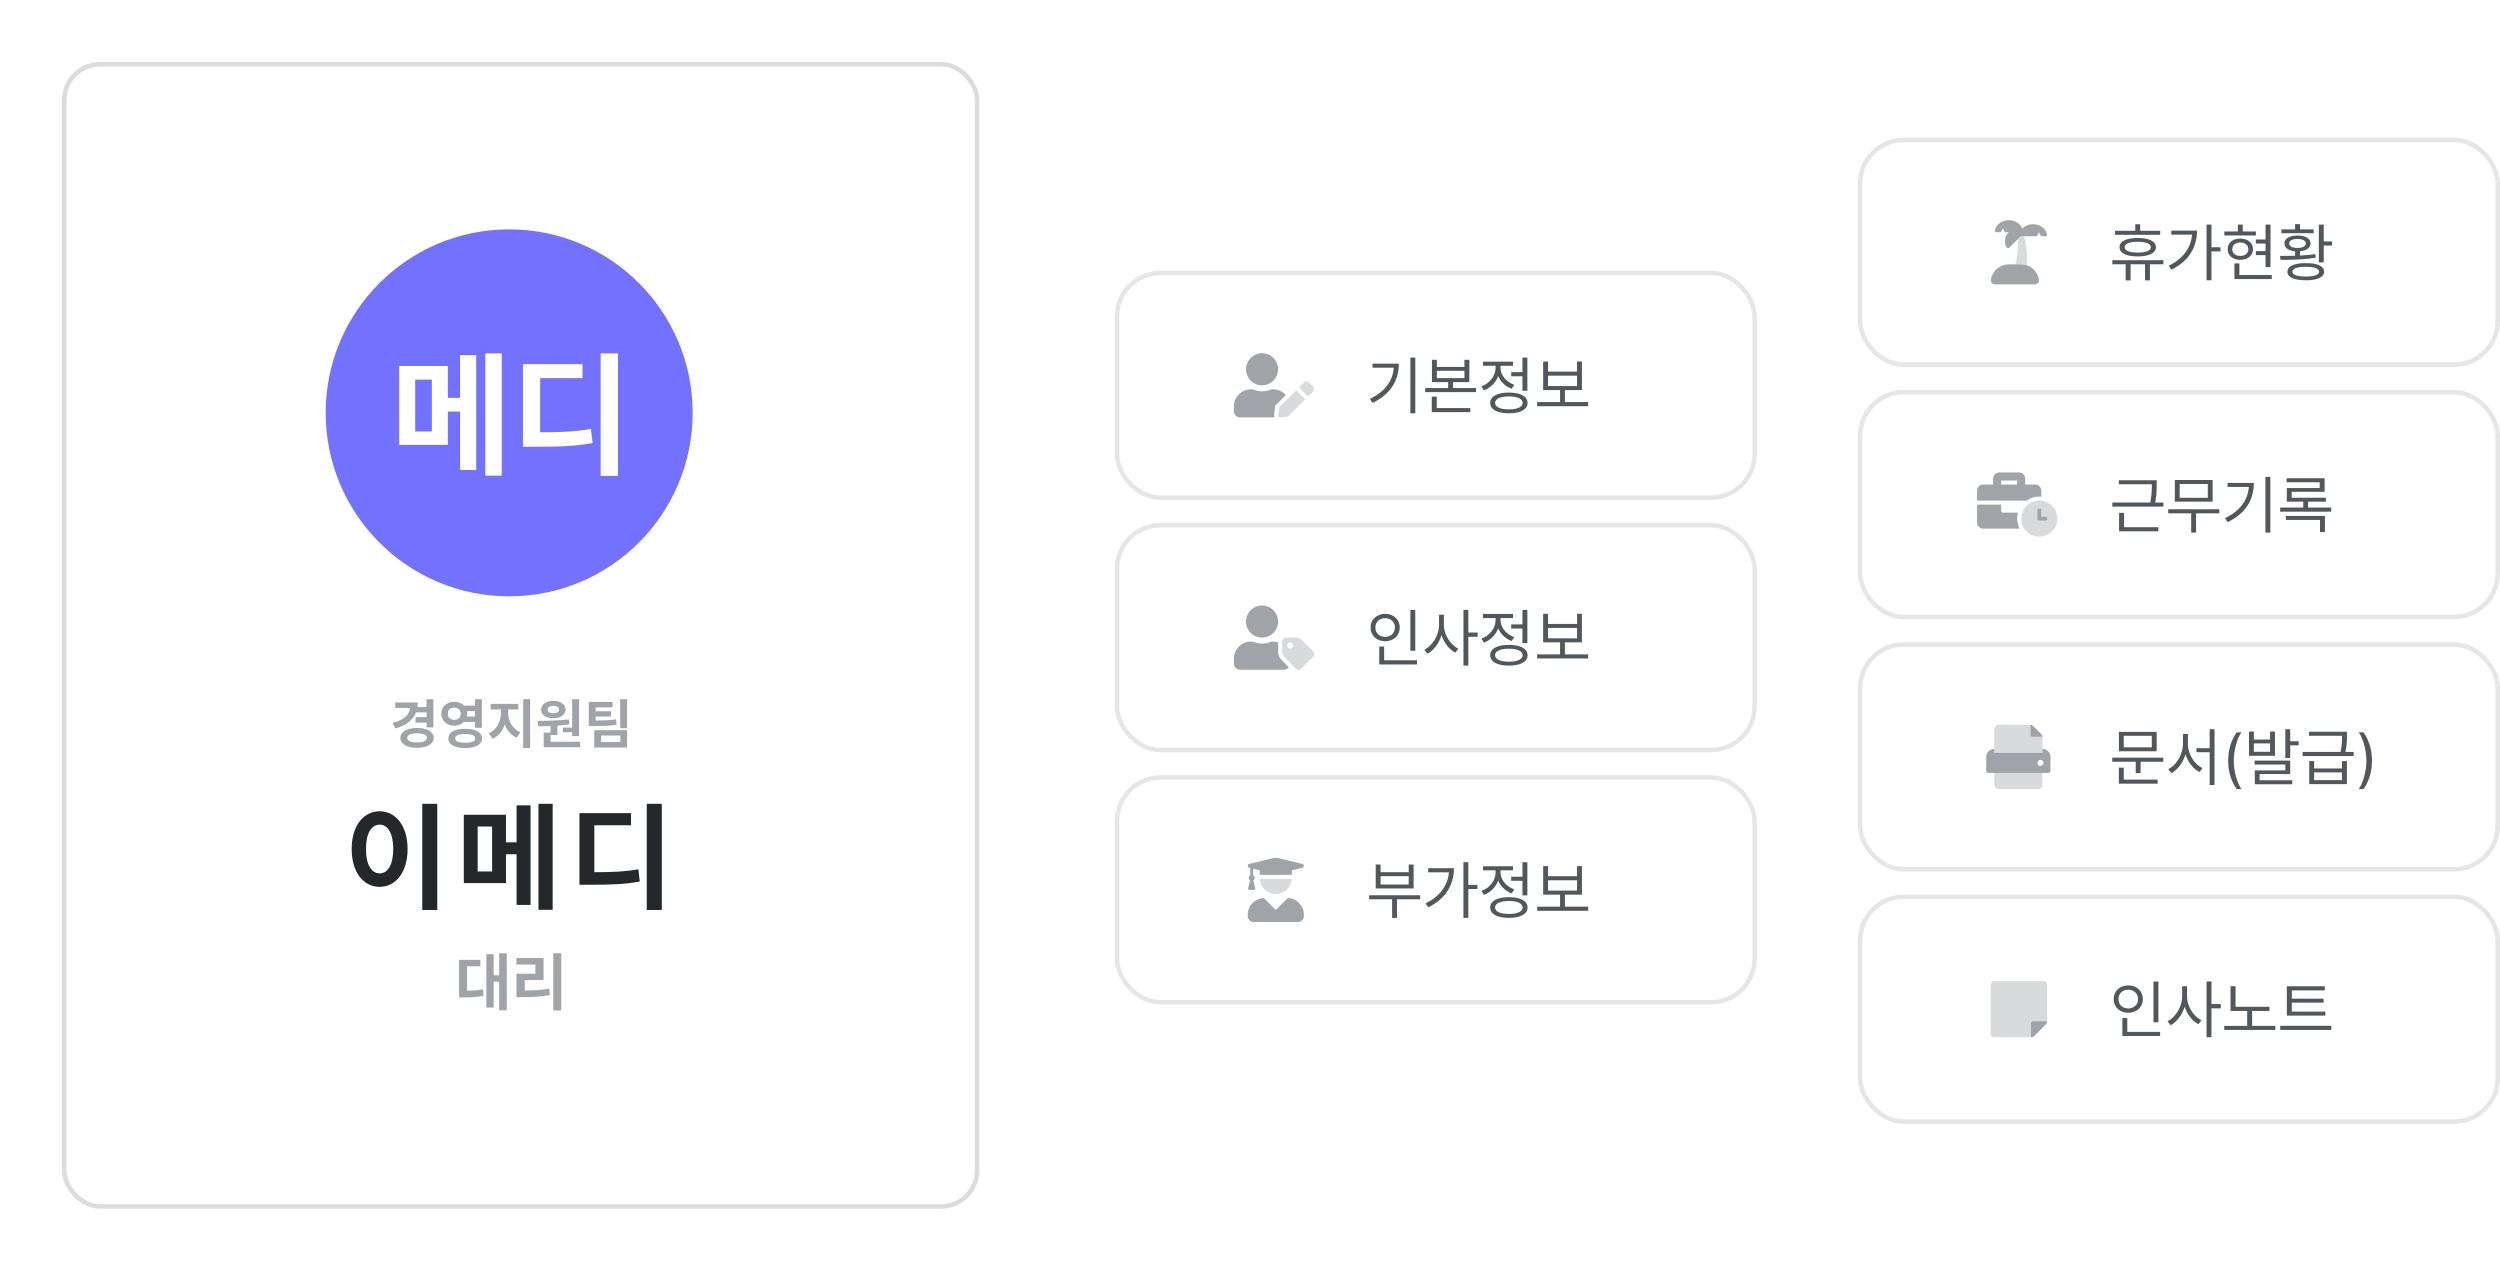 <svg width="545" height="277" viewBox="0 0 545 277" fill="none" xmlns="http://www.w3.org/2000/svg">
<g filter="url(#filter0_d_1173_1237)">
<rect x="11" y="11" width="200" height="250" rx="8.342" fill="white"/>
<rect x="11.5" y="11.5" width="199" height="249" rx="7.842" stroke="#DCDCDC"/>
</g>
<circle cx="111" cy="90" r="40" fill="#7272FF"/>
<path d="M97.63 79.789H87.025V96.986H97.63V89.721H100.296V102.465H103.812V77.416H100.296V86.732H97.63V79.789ZM90.511 94.057V82.748H94.144V94.057H90.511ZM105.804 103.695H109.379V77.035H105.804V103.695ZM134.715 77.035H130.936V103.754H134.715V77.035ZM114.002 97.397H116.317C122.088 97.397 125.487 97.279 129.178 96.576L128.827 93.5C125.472 94.101 122.528 94.232 117.752 94.232V82.426H126.981V79.379H114.002V97.397Z" fill="white"/>
<path d="M94.477 152.426H92.989V154.137H91.002C91.055 153.82 91.079 153.486 91.079 153.141H86.157V154.336H89.45C89.239 155.801 88.032 156.979 85.582 157.617L86.168 158.801C88.512 158.162 90.03 156.996 90.698 155.309H92.989V156.328H90.586V157.523H92.989V158.566H94.477V152.426ZM87.282 160.852C87.276 162.188 88.735 163.031 90.926 163.031C93.088 163.031 94.553 162.188 94.559 160.852C94.553 159.533 93.088 158.701 90.926 158.695C88.735 158.701 87.276 159.533 87.282 160.852ZM88.77 160.852C88.77 160.195 89.573 159.855 90.926 159.867C92.25 159.855 93.053 160.195 93.059 160.852C93.053 161.514 92.25 161.848 90.926 161.848C89.573 161.848 88.77 161.514 88.77 160.852ZM99.036 152.988C97.419 152.982 96.189 154.078 96.2 155.602C96.189 157.107 97.419 158.209 99.036 158.203C99.88 158.209 100.618 157.898 101.128 157.383H103.56V158.66H105.048V152.414H103.56V153.82H101.14C100.63 153.299 99.886 152.982 99.036 152.988ZM97.618 155.602C97.612 154.752 98.204 154.26 99.036 154.266C99.839 154.26 100.425 154.752 100.431 155.602C100.425 156.422 99.839 156.943 99.036 156.938C98.204 156.943 97.612 156.422 97.618 155.602ZM97.736 160.98C97.736 162.305 99.148 163.084 101.404 163.078C103.659 163.084 105.077 162.305 105.083 160.98C105.077 159.656 103.659 158.877 101.404 158.883C99.148 158.877 97.736 159.656 97.736 160.98ZM99.2 160.98C99.2 160.342 99.991 160.025 101.404 160.02C102.845 160.025 103.613 160.342 103.618 160.98C103.613 161.602 102.845 161.918 101.404 161.918C99.991 161.918 99.2 161.602 99.2 160.98ZM101.779 155.004H103.56V156.188H101.784C101.825 156 101.849 155.807 101.849 155.602C101.849 155.396 101.825 155.191 101.779 155.004ZM110.768 155.32V154.664H112.994V153.445H106.971V154.664H109.232V155.32C109.232 157.125 108.318 159.1 106.549 159.891L107.404 161.074C108.664 160.494 109.549 159.322 110.029 157.922C110.51 159.211 111.377 160.271 112.631 160.805L113.439 159.633C111.652 158.889 110.762 157.043 110.768 155.32ZM114.049 163.078H115.561V152.414H114.049V163.078ZM126.237 152.426H124.737V158.613H122.698V159.633H124.737V160.477H126.237V152.426ZM117.167 157.148L117.343 158.332C118.151 158.332 119.059 158.326 120.014 158.291V159.703H118.526V162.891H126.471V161.695H120.014V160.23H121.514V158.203C122.376 158.139 123.249 158.039 124.093 157.898L124.011 156.832C121.755 157.107 119.118 157.137 117.167 157.148ZM117.952 154.699C117.952 155.842 119.048 156.58 120.636 156.574C122.182 156.58 123.29 155.842 123.296 154.699C123.29 153.562 122.182 152.783 120.636 152.789C119.048 152.783 117.952 153.562 117.952 154.699ZM119.37 154.699C119.364 154.172 119.874 153.879 120.636 153.879C121.35 153.879 121.866 154.172 121.878 154.699C121.866 155.215 121.35 155.502 120.636 155.496C119.874 155.502 119.364 155.215 119.37 154.699ZM133.527 153.023H128.359V158.262H129.273C131.552 158.268 132.912 158.244 134.429 157.98L134.277 156.82C132.929 157.043 131.74 157.072 129.859 157.078V156.199H133.211V155.051H129.859V154.219H133.527V153.023ZM129.554 162.961H136.703V159.188H129.554V162.961ZM131.031 161.766V160.348H135.238V161.766H131.031ZM135.203 158.754H136.703V152.426H135.203V158.754Z" fill="#A0A4A8"/>
<path d="M95.327 175.23H92.052V198.387H95.327V175.23ZM76.665 185.082C76.652 190.16 79.23 193.334 82.784 193.334C86.263 193.334 88.853 190.16 88.853 185.082C88.853 180.042 86.263 176.855 82.784 176.855C79.23 176.855 76.652 180.042 76.665 185.082ZM79.788 185.082C79.775 181.654 80.981 179.775 82.784 179.775C84.536 179.775 85.717 181.654 85.73 185.082C85.717 188.522 84.536 190.401 82.784 190.389C80.981 190.401 79.775 188.522 79.788 185.082ZM110.302 177.617H101.11V192.521H110.302V186.225H112.612V197.27H115.659V175.561H112.612V183.635H110.302V177.617ZM104.132 189.982V180.182H107.28V189.982H104.132ZM117.386 198.336H120.483V175.23H117.386V198.336ZM144.269 175.23H140.993V198.387H144.269V175.23ZM126.317 192.877H128.323C133.325 192.877 136.271 192.775 139.47 192.166L139.165 189.5C136.258 190.021 133.706 190.135 129.567 190.135V179.902H137.565V177.262H126.317V192.877Z" fill="#25282B"/>
<path d="M110.479 207.816H108.825V212.615H107.622V208.021H106.022V219.656H107.622V214.01H108.825V220.258H110.479V207.816ZM100.075 217.441H100.936C102.577 217.435 103.903 217.387 105.421 217.1L105.298 215.678C104.095 215.89 103.028 215.958 101.825 215.979V210.66H104.71V209.252H100.075V217.441ZM122.351 207.816H120.614V220.285H122.351V207.816ZM112.575 210.264H116.718V212.273H112.589V217.373H113.71C115.98 217.373 117.832 217.298 119.876 216.936L119.726 215.527C117.901 215.828 116.294 215.924 114.394 215.938V213.654H118.495V208.855H112.575V210.264Z" fill="#A0A4A8"/>
<rect x="243.5" y="59.5" width="139" height="49" rx="9.5" fill="white"/>
<g clip-path="url(#clip0_1173_1237)">
<path opacity="0.4" d="M278.814 88.848L278.628 90.516C278.62 90.581 278.628 90.647 278.649 90.709C278.671 90.77 278.706 90.826 278.752 90.873C278.799 90.919 278.855 90.954 278.917 90.975C278.978 90.997 279.044 91.005 279.109 90.997L280.774 90.811L284.545 87.041L282.584 85.08L278.814 88.848ZM286.309 84.353L285.272 83.316C285.149 83.195 284.983 83.126 284.81 83.126C284.637 83.126 284.471 83.195 284.348 83.316L283.314 84.35L283.202 84.462L285.166 86.423L286.309 85.28C286.431 85.156 286.499 84.99 286.499 84.816C286.499 84.643 286.431 84.476 286.309 84.353Z" fill="#A0A4A8"/>
<path d="M277.575 84.875H277.118C276.493 85.163 275.813 85.312 275.125 85.312C274.437 85.312 273.757 85.163 273.132 84.875H272.675C271.7 84.875 270.766 85.262 270.077 85.952C269.387 86.641 269 87.575 269 88.55V89.687C269 90.035 269.138 90.369 269.384 90.615C269.631 90.862 269.964 91 270.312 91H277.829C277.762 90.814 277.738 90.615 277.758 90.418L277.944 88.752L277.977 88.449L280.307 86.119C279.637 85.362 278.666 84.875 277.575 84.875ZM275.125 84C275.817 84 276.494 83.795 277.069 83.41C277.645 83.025 278.094 82.479 278.359 81.839C278.623 81.2 278.693 80.496 278.558 79.817C278.423 79.138 278.089 78.515 277.6 78.025C277.11 77.536 276.487 77.202 275.808 77.067C275.129 76.932 274.425 77.001 273.786 77.266C273.146 77.531 272.599 77.98 272.215 78.555C271.83 79.131 271.625 79.808 271.625 80.5C271.625 81.428 271.994 82.318 272.65 82.975C273.307 83.631 274.197 84 275.125 84Z" fill="#A0A4A8"/>
</g>
<path d="M307.465 90.112H308.539V77.959H307.465V90.112ZM299.209 79.283V80.153H303.849C303.613 83.054 301.935 85.394 298.648 86.95L299.228 87.83C303.308 85.867 304.932 82.773 304.942 79.283H299.209ZM316.765 83.305H320.323V78.442H319.249V79.989H313.236V78.442H312.162V83.305H315.701V84.601H310.693V85.49H321.773V84.601H316.765V83.305ZM319.249 80.84V82.435H313.236V80.84H319.249ZM312.124 86.457V89.841H320.535V88.952H313.207V86.457H312.124ZM329.438 82.019H331.894V85.2H332.967V77.959H331.894V81.13H329.438V82.019ZM326.6 81.981C327.127 83.233 328.186 84.253 329.554 84.746L330.115 83.885C328.336 83.276 327.117 81.768 327.117 80.182V79.738H329.834V78.848H323.289V79.738H326.035V80.192C326.035 81.932 324.749 83.576 322.941 84.233L323.501 85.084C324.952 84.538 326.078 83.402 326.6 81.981ZM328.935 85.577C326.402 85.577 324.855 86.409 324.865 87.84C324.855 89.271 326.402 90.093 328.935 90.102C331.459 90.093 333.006 89.271 333.006 87.84C333.006 86.409 331.459 85.577 328.935 85.577ZM328.935 89.242C327.069 89.251 325.919 88.72 325.928 87.84C325.919 86.95 327.069 86.418 328.935 86.418C330.791 86.418 331.942 86.95 331.942 87.84C331.942 88.72 330.791 89.251 328.935 89.242ZM341.154 85.036H344.857V78.819H343.794V81.014H337.48V78.819H336.407V85.036H340.091V87.656H335.092V88.555H346.22V87.656H341.154V85.036ZM343.794 81.894V84.156H337.48V81.894H343.794Z" fill="#52575C"/>
<rect x="243.5" y="59.5" width="139" height="49" rx="9.5" stroke="#E6E6E6"/>
<rect x="243.5" y="114.5" width="139" height="49" rx="9.5" fill="white"/>
<g clip-path="url(#clip1_1173_1237)">
<path opacity="0.4" d="M286.243 141.978L283.774 139.511C283.611 139.349 283.418 139.22 283.206 139.132C282.993 139.045 282.765 139 282.536 139H280.367C280.135 139 279.913 139.092 279.748 139.256C279.584 139.42 279.492 139.643 279.492 139.875V142.041C279.492 142.27 279.537 142.497 279.625 142.71C279.712 142.922 279.841 143.114 280.004 143.277L282.473 145.743C282.554 145.824 282.65 145.889 282.757 145.933C282.863 145.977 282.977 146 283.092 146C283.207 146 283.321 145.977 283.427 145.933C283.534 145.889 283.63 145.824 283.711 145.743L286.241 143.214C286.322 143.133 286.387 143.037 286.432 142.931C286.476 142.825 286.499 142.711 286.499 142.596C286.5 142.481 286.477 142.368 286.433 142.261C286.389 142.155 286.325 142.059 286.243 141.978ZM281.245 141.404C281.115 141.404 280.988 141.365 280.88 141.293C280.772 141.221 280.688 141.118 280.639 140.998C280.589 140.878 280.576 140.747 280.601 140.619C280.627 140.492 280.689 140.375 280.781 140.283C280.873 140.191 280.99 140.129 281.117 140.104C281.244 140.078 281.376 140.091 281.496 140.141C281.616 140.191 281.718 140.275 281.791 140.383C281.863 140.491 281.901 140.617 281.901 140.747C281.901 140.834 281.885 140.919 281.852 140.999C281.819 141.078 281.77 141.151 281.709 141.212C281.648 141.273 281.576 141.321 281.496 141.354C281.417 141.387 281.331 141.404 281.245 141.404Z" fill="#A0A4A8"/>
<path d="M279.388 143.895C279.143 143.651 278.95 143.362 278.818 143.043C278.686 142.724 278.618 142.383 278.62 142.038V140.039C278.286 139.941 277.939 139.87 277.575 139.87H277.118C276.493 140.158 275.813 140.307 275.125 140.307C274.437 140.307 273.757 140.158 273.132 139.87H272.675C271.7 139.871 270.766 140.259 270.077 140.948C269.388 141.638 269.001 142.572 269 143.547V144.685C269 145.033 269.138 145.367 269.384 145.613C269.631 145.859 269.964 145.997 270.312 145.997H279.937C280.138 145.997 280.336 145.95 280.516 145.86C280.696 145.77 280.852 145.64 280.974 145.48L279.388 143.895ZM275.125 138.997C275.817 138.997 276.494 138.792 277.07 138.407C277.645 138.022 278.094 137.476 278.359 136.836C278.624 136.196 278.693 135.492 278.558 134.813C278.422 134.134 278.089 133.511 277.599 133.021C277.109 132.532 276.485 132.199 275.806 132.064C275.127 131.929 274.423 131.999 273.784 132.264C273.144 132.53 272.598 132.979 272.214 133.555C271.829 134.131 271.624 134.808 271.625 135.5C271.626 136.428 271.995 137.317 272.651 137.973C273.307 138.629 274.197 138.997 275.125 138.997Z" fill="#A0A4A8"/>
</g>
<path d="M308.527 132.967H307.461V141.854H308.527V132.967ZM298.779 136.795C298.772 138.565 300.146 139.796 301.965 139.789C303.783 139.796 305.144 138.565 305.15 136.795C305.144 135.045 303.783 133.821 301.965 133.814C300.146 133.821 298.772 135.045 298.779 136.795ZM299.832 136.795C299.818 135.605 300.734 134.758 301.965 134.758C303.175 134.758 304.098 135.605 304.098 136.795C304.098 138.005 303.175 138.846 301.965 138.846C300.734 138.846 299.818 138.005 299.832 136.795ZM300.68 144.848H308.91V143.945H301.746V140.951H300.68V144.848ZM314.766 136.221V134.006H313.713V136.221C313.7 138.442 312.291 140.773 310.514 141.648L311.198 142.51C312.565 141.778 313.713 140.24 314.253 138.449C314.793 140.138 315.914 141.58 317.254 142.277L317.911 141.416C316.181 140.568 314.766 138.36 314.766 136.221ZM319.032 145.107H320.098V138.818H322.135V137.889H320.098V132.953H319.032V145.107ZM332.968 132.953H331.888V136.125H329.44V137.014H331.888V140.199H332.968V132.953ZM322.946 139.229L323.507 140.09C324.956 139.536 326.084 138.401 326.603 136.979C327.13 138.23 328.189 139.256 329.55 139.748L330.11 138.887C328.333 138.278 327.116 136.768 327.116 135.182V134.744H329.837V133.842H323.288V134.744H326.036V135.195C326.036 136.932 324.751 138.579 322.946 139.229ZM324.86 142.838C324.853 144.273 326.405 145.094 328.934 145.107C331.457 145.094 333.009 144.273 333.009 142.838C333.009 141.409 331.457 140.575 328.934 140.582C326.405 140.575 324.853 141.409 324.86 142.838ZM325.927 142.838C325.92 141.949 327.068 141.416 328.934 141.416C330.794 141.416 331.942 141.949 331.942 142.838C331.942 143.72 330.794 144.253 328.934 144.246C327.068 144.253 325.92 143.72 325.927 142.838ZM346.22 142.66H341.148V140.035H344.853V133.814H343.8V136.016H337.484V133.814H336.404V140.035H340.095V142.66H335.091V143.549H346.22V142.66ZM337.484 139.16V136.891H343.8V139.16H337.484Z" fill="#52575C"/>
<rect x="243.5" y="114.5" width="139" height="49" rx="9.5" stroke="#E6E6E6"/>
<rect x="243.5" y="169.5" width="139" height="49" rx="9.5" fill="white"/>
<g clip-path="url(#clip2_1173_1237)">
<path opacity="0.4" d="M281.618 191.594C281.563 192.482 281.17 193.316 280.521 193.926C279.872 194.536 279.015 194.875 278.125 194.875C277.235 194.875 276.378 194.536 275.729 193.926C275.08 193.316 274.687 192.482 274.632 191.594H281.618Z" fill="#A0A4A8"/>
<path d="M272.372 189.183L272.547 189.224V190.821C272.355 190.935 272.219 191.135 272.219 191.375C272.219 191.605 272.345 191.796 272.522 191.914L272.096 193.617C272.049 193.806 272.153 194 272.304 194H273.446C273.597 194 273.701 193.806 273.654 193.617L273.228 191.914C273.405 191.797 273.531 191.605 273.531 191.375C273.531 191.135 273.395 190.935 273.203 190.82V189.382L274.625 189.725V190.719H281.625V189.725L283.875 189.183C284.373 189.062 284.373 188.442 283.875 188.322L278.669 187.064C278.312 186.979 277.94 186.979 277.584 187.064L272.372 188.319C271.877 188.439 271.877 189.062 272.372 189.183ZM280.734 195.767L278.125 198.375L275.516 195.766C273.561 195.852 272 197.452 272 199.426V199.687C272 200.036 272.138 200.369 272.384 200.616C272.631 200.862 272.964 201 273.312 201H282.938C283.286 201 283.619 200.862 283.866 200.616C284.112 200.369 284.25 200.036 284.25 199.687V199.425C284.25 197.452 282.689 195.852 280.734 195.767Z" fill="#A0A4A8"/>
</g>
<path d="M307.098 188.461V190.144H300.968V188.461H299.905V193.692H308.171V188.461H307.098ZM300.968 192.822V191.014H307.098V192.822H300.968ZM298.474 195.171V196.041H303.482V200.112H304.536V196.041H309.602V195.171H298.474ZM320.1 192.899V187.959H319.027V200.102H320.1V193.808H322.073V192.899H320.1ZM311.34 189.264V190.163H315.865C315.624 193.049 313.912 195.389 310.77 196.95L311.369 197.791C315.334 195.838 316.948 192.706 316.958 189.264H311.34ZM329.438 192.019H331.894V195.2H332.967V187.959H331.894V191.13H329.438V192.019ZM326.6 191.981C327.127 193.233 328.186 194.253 329.554 194.746L330.115 193.885C328.336 193.276 327.117 191.768 327.117 190.182V189.738H329.834V188.848H323.289V189.738H326.035V190.192C326.035 191.932 324.749 193.576 322.941 194.233L323.501 195.084C324.952 194.538 326.078 193.402 326.6 191.981ZM328.935 195.577C326.402 195.577 324.855 196.409 324.865 197.84C324.855 199.271 326.402 200.093 328.935 200.102C331.459 200.093 333.006 199.271 333.006 197.84C333.006 196.409 331.459 195.577 328.935 195.577ZM328.935 199.242C327.069 199.251 325.919 198.72 325.928 197.84C325.919 196.95 327.069 196.419 328.935 196.419C330.791 196.419 331.942 196.95 331.942 197.84C331.942 198.72 330.791 199.251 328.935 199.242ZM341.154 195.036H344.857V188.819H343.794V191.014H337.48V188.819H336.407V195.036H340.091V197.656H335.092V198.555H346.22V197.656H341.154V195.036ZM343.794 191.894V194.156H337.48V191.894H343.794Z" fill="#52575C"/>
<rect x="243.5" y="169.5" width="139" height="49" rx="9.5" stroke="#E6E6E6"/>
<rect x="405.5" y="30.5" width="139" height="49" rx="9.5" fill="white"/>
<path opacity="0.4" d="M441.791 57.811C441.404 57.688 441.001 57.625 440.596 57.625H439.363C439.637 56.453 440.047 54.268 439.938 52.093L440.533 51.5H441.281C441.587 52.812 442.063 55.394 441.791 57.811Z" fill="#A0A4A8"/>
<path d="M440.596 57.625H437.906C436.962 57.625 436.049 57.964 435.335 58.58C434.62 59.196 434.15 60.049 434.011 60.982C433.932 61.516 434.34 62 434.879 62H443.623C444.162 62 444.57 61.516 444.491 60.982C444.352 60.049 443.882 59.196 443.167 58.58C442.453 57.964 441.54 57.625 440.596 57.625ZM446.246 51.107C446.024 49.844 444.747 48.875 443.203 48.875C442.249 48.875 441.408 49.253 440.843 49.834C440.448 48.774 439.298 48 437.924 48C436.38 48 435.103 48.969 434.881 50.232C434.874 50.276 434.875 50.321 434.886 50.364C434.896 50.408 434.914 50.449 434.94 50.484C434.966 50.521 434.999 50.551 435.037 50.575C435.075 50.598 435.117 50.614 435.161 50.621C435.181 50.624 435.201 50.625 435.22 50.625H436.188L436.626 49.75L437.063 50.625H437.888C436.953 51.582 436.805 53.001 437.491 53.977C437.61 54.146 437.85 54.177 437.997 54.03L440.533 51.5H444.063L444.501 50.625L444.938 51.5H445.906C445.951 51.501 445.995 51.493 446.037 51.477C446.078 51.46 446.116 51.436 446.148 51.405C446.18 51.374 446.205 51.337 446.223 51.296C446.241 51.255 446.25 51.212 446.251 51.167C446.251 51.147 446.249 51.127 446.246 51.107Z" fill="#A0A4A8"/>
<path d="M466.555 50.312V48.891H465.492V50.312H461.073V51.182H470.925V50.312H466.555ZM466.023 55.901C468.499 55.901 469.988 55.175 469.988 53.889C469.988 52.594 468.499 51.879 466.023 51.879C463.539 51.879 462.05 52.594 462.059 53.889C462.05 55.175 463.539 55.901 466.023 55.901ZM466.023 52.7C467.822 52.71 468.876 53.135 468.885 53.889C468.876 54.634 467.822 55.069 466.023 55.069C464.215 55.069 463.162 54.634 463.171 53.889C463.162 53.135 464.215 52.71 466.023 52.7ZM460.493 56.722V57.612H463.394V61.131H464.467V57.612H467.609V61.131H468.682V57.612H471.622V56.722H460.493ZM482.1 53.899V48.959H481.027V61.102H482.1V54.808H484.073V53.899H482.1ZM473.34 50.264V51.163H477.865C477.624 54.049 475.912 56.389 472.77 57.95L473.369 58.791C477.334 56.838 478.948 53.706 478.958 50.264H473.34ZM488.924 50.457V48.959H487.861V50.457H484.902V51.337H491.786V50.457H488.924ZM491.776 53.097H493.894V54.75H491.776V55.62H493.894V58.24H494.967V48.968H493.894V52.207H491.776V53.097ZM491.158 54.325C491.148 52.932 490.007 52.004 488.383 52.004C486.749 52.004 485.617 52.932 485.627 54.325C485.617 55.707 486.749 56.645 488.383 56.645C490.007 56.645 491.148 55.707 491.158 54.325ZM486.633 54.325C486.623 53.454 487.338 52.865 488.383 52.855C489.417 52.865 490.133 53.454 490.142 54.325C490.133 55.204 489.417 55.794 488.383 55.794C487.338 55.794 486.623 55.204 486.633 54.325ZM488.189 57.419H487.106V60.841H495.247V59.952H488.189V57.419ZM501.404 50.012V48.862H500.331V50.012H497.343V50.834H504.382V50.012H501.404ZM506.577 48.968H505.504V57.206H506.577V53.532H508.394V52.633H506.577V48.968ZM504.749 55.407C503.686 55.557 502.54 55.649 501.404 55.707V54.774C502.816 54.648 503.696 54.02 503.705 53.068C503.696 51.985 502.584 51.347 500.853 51.347C499.122 51.347 498.001 51.985 498.01 53.068C498.001 54.03 498.9 54.658 500.331 54.779V55.751C499.146 55.785 498.01 55.789 497.034 55.785L497.16 56.655C499.316 56.655 502.226 56.616 504.836 56.162L504.749 55.407ZM499.035 53.068C499.026 52.478 499.731 52.091 500.853 52.091C501.975 52.091 502.68 52.478 502.68 53.068C502.68 53.677 501.975 54.054 500.853 54.054C499.731 54.054 499.026 53.677 499.035 53.068ZM502.661 57.361C500.118 57.351 498.658 58.018 498.658 59.236C498.658 60.445 500.118 61.093 502.661 61.102C505.184 61.093 506.654 60.445 506.664 59.236C506.654 58.018 505.184 57.351 502.661 57.361ZM502.661 60.28C500.785 60.29 499.731 59.894 499.741 59.236C499.731 58.55 500.785 58.153 502.661 58.163C504.517 58.153 505.562 58.55 505.571 59.236C505.562 59.894 504.517 60.29 502.661 60.28Z" fill="#52575C"/>
<rect x="405.5" y="30.5" width="139" height="49" rx="9.5" stroke="#E6E6E6"/>
<rect x="405.5" y="85.5" width="139" height="49" rx="9.5" fill="white"/>
<path opacity="0.4" d="M444.563 109.125C443.784 109.125 443.022 109.356 442.375 109.789C441.727 110.221 441.223 110.836 440.925 111.556C440.627 112.275 440.549 113.067 440.701 113.831C440.853 114.594 441.228 115.296 441.778 115.847C442.329 116.397 443.031 116.772 443.794 116.924C444.558 117.076 445.35 116.998 446.069 116.7C446.789 116.402 447.404 115.898 447.836 115.25C448.269 114.603 448.5 113.841 448.5 113.062C448.5 112.545 448.399 112.033 448.201 111.555C448.003 111.077 447.713 110.643 447.347 110.278C446.982 109.912 446.548 109.622 446.07 109.424C445.592 109.226 445.08 109.125 444.563 109.125ZM446.313 113.234C446.312 113.305 446.284 113.372 446.235 113.422C446.185 113.472 446.117 113.5 446.047 113.5H444.391C444.32 113.5 444.253 113.472 444.203 113.422C444.154 113.372 444.126 113.305 444.125 113.234V111.141C444.126 111.07 444.154 111.003 444.203 110.953C444.253 110.904 444.32 110.875 444.391 110.875H444.735C444.805 110.875 444.872 110.904 444.922 110.953C444.972 111.003 445 111.07 445 111.141V112.625H446.047C446.117 112.625 446.185 112.653 446.235 112.703C446.284 112.753 446.312 112.82 446.313 112.89V113.234Z" fill="#A0A4A8"/>
<path d="M439.936 111.75H436.688C436.571 111.75 436.46 111.704 436.378 111.622C436.296 111.54 436.25 111.429 436.25 111.312V110H431V113.938C431 114.637 431.613 115.25 432.312 115.25H440.281C439.723 114.17 439.599 112.918 439.936 111.75ZM445 108.272V106.938C445 106.237 444.387 105.625 443.688 105.625H441.5V104.312C441.5 103.613 440.887 103 440.188 103H435.812C435.113 103 434.5 103.613 434.5 104.312V105.625H432.312C431.613 105.625 431 106.237 431 106.938V109.125H441.804C442.611 108.555 443.575 108.25 444.562 108.25C444.71 108.25 444.856 108.259 445 108.272ZM439.75 105.625H436.25V104.75H439.75V105.625ZM446.047 112.625H445V111.141C445 111.07 444.972 111.003 444.922 110.953C444.872 110.904 444.805 110.875 444.734 110.875H444.391C444.32 110.875 444.253 110.904 444.203 110.953C444.154 111.003 444.125 111.07 444.125 111.141V113.234C444.125 113.305 444.154 113.372 444.203 113.422C444.253 113.472 444.32 113.5 444.391 113.5H446.047C446.117 113.5 446.185 113.472 446.234 113.422C446.284 113.372 446.312 113.305 446.312 113.234V112.891C446.312 112.82 446.284 112.753 446.234 112.703C446.185 112.653 446.117 112.625 446.047 112.625Z" fill="#A0A4A8"/>
<path d="M469.843 109.547C470.162 107.889 470.162 106.656 470.162 105.631V104.693H461.905V105.573H469.098V105.631C469.098 106.666 469.098 107.869 468.769 109.547H460.493V110.446H471.622V109.547H469.843ZM461.963 111.809V115.831H470.529V114.932H463.036V111.809H461.963ZM474.114 104.635V109.363H482.361V104.635H474.114ZM475.168 108.522V105.515H481.298V108.522H475.168ZM472.673 111.026V111.906H477.682V116.102H478.736V111.906H483.802V111.026H472.673ZM493.865 116.112H494.938V103.959H493.865V116.112ZM485.608 105.283V106.153H490.249C490.012 109.054 488.334 111.394 485.047 112.95L485.627 113.83C489.707 111.867 491.332 108.773 491.341 105.283H485.608ZM503.164 109.363H507.031V108.503H499.586V107.207H506.77V104.268H498.484V105.138H505.697V106.395H498.523V109.363H502.11V110.649H497.073V111.539H508.201V110.649H503.164V109.363ZM505.755 113.347V115.996H506.838V112.467H498.32V113.347H505.755Z" fill="#52575C"/>
<rect x="405.5" y="85.5" width="139" height="49" rx="9.5" stroke="#E6E6E6"/>
<rect x="405.5" y="140.5" width="139" height="49" rx="9.5" fill="white"/>
<g clip-path="url(#clip3_1173_1237)">
<path opacity="0.4" d="M434.75 171.125C434.75 171.357 434.842 171.58 435.006 171.744C435.17 171.908 435.393 172 435.625 172H444.375C444.607 172 444.83 171.908 444.994 171.744C445.158 171.58 445.25 171.357 445.25 171.125V168.5H434.75V171.125ZM443.062 160.625C442.946 160.625 442.835 160.579 442.753 160.497C442.671 160.415 442.625 160.304 442.625 160.188V158H435.625C435.393 158 435.17 158.092 435.006 158.256C434.842 158.42 434.75 158.643 434.75 158.875V164.125H445.25V160.625H443.062Z" fill="#A0A4A8"/>
<path d="M443.062 160.625H445.25V160.5C445.25 160.37 445.198 160.245 445.106 160.153L443.099 158.143C443.053 158.098 442.998 158.062 442.939 158.037C442.879 158.012 442.815 158 442.75 158H442.625V160.187C442.625 160.303 442.671 160.415 442.753 160.497C442.835 160.579 442.946 160.625 443.062 160.625ZM445.25 163.25V164.125H434.75V163.25C434.286 163.25 433.841 163.434 433.513 163.763C433.184 164.091 433 164.536 433 165V168.062C433 168.178 433.046 168.29 433.128 168.372C433.21 168.454 433.321 168.5 433.438 168.5H446.562C446.679 168.5 446.79 168.454 446.872 168.372C446.954 168.29 447 168.178 447 168.062V165C447 164.536 446.816 164.091 446.487 163.763C446.159 163.434 445.714 163.25 445.25 163.25ZM444.812 166.969C444.683 166.969 444.556 166.93 444.448 166.858C444.34 166.786 444.256 166.683 444.206 166.564C444.157 166.444 444.144 166.312 444.169 166.184C444.194 166.057 444.257 165.94 444.348 165.848C444.44 165.757 444.557 165.694 444.684 165.669C444.812 165.643 444.944 165.656 445.064 165.706C445.184 165.756 445.286 165.84 445.358 165.948C445.43 166.056 445.469 166.183 445.469 166.312C445.469 166.486 445.4 166.653 445.277 166.776C445.153 166.9 444.987 166.969 444.812 166.969Z" fill="#A0A4A8"/>
</g>
<path d="M461.924 159.548V163.783H470.152V159.548H461.924ZM462.978 162.923V160.409H469.088V162.923H462.978ZM460.474 166.065H465.588V168.55H466.652V166.065H471.602V165.175H460.474V166.065ZM461.905 167.351V170.841H470.365V169.952H462.978V167.351H461.905ZM481.704 163.106H478.823V163.986H481.704V171.131H482.767V158.959H481.704V163.106ZM476.966 160.012H475.883V162.227C475.874 164.46 474.462 166.8 472.683 167.68L473.369 168.54C474.757 167.8 475.898 166.244 476.434 164.426C476.976 166.152 478.117 167.607 479.499 168.318L480.147 167.448C478.378 166.635 476.966 164.421 476.966 162.227V160.012ZM485.743 165.833C485.743 168.269 486.401 170.3 487.59 172.021H488.634C487.706 170.744 486.961 168.134 486.961 165.833C486.961 163.532 487.706 160.921 488.634 159.645H487.59C486.401 161.366 485.743 163.396 485.743 165.833ZM499.268 158.959H498.195V165.243H499.268V162.488H501.095V161.598H499.268V158.959ZM494.878 159.471V161.221H491.34V159.471H490.286V164.76H495.942V159.471H494.878ZM491.34 163.89V162.062H494.878V163.89H491.34ZM499.268 168.753V165.814H491.514V166.674H498.204V167.941H491.543V170.977H499.713V170.097H492.597V168.753H499.268ZM511.294 163.928C511.632 162.415 511.632 161.332 511.632 160.409V159.519H503.375V160.409H510.568C510.568 161.332 510.568 162.415 510.244 163.928H501.963V164.818H513.092V163.928H511.294ZM504.477 167.525V165.91H503.414V170.948H511.622V165.91H510.559V167.525H504.477ZM504.477 170.068V168.376H510.559V170.068H504.477ZM517.093 165.833C517.093 163.396 516.435 161.366 515.246 159.645H514.202C515.13 160.921 515.874 163.532 515.874 165.833C515.874 168.134 515.13 170.744 514.202 172.021H515.246C516.435 170.3 517.093 168.269 517.093 165.833Z" fill="#52575C"/>
<rect x="405.5" y="140.5" width="139" height="49" rx="9.5" stroke="#E6E6E6"/>
<rect x="405.5" y="195.5" width="139" height="49" rx="9.5" fill="white"/>
<path opacity="0.4" d="M446.25 222.625H443.188C443.071 222.625 442.96 222.671 442.878 222.753C442.796 222.835 442.75 222.946 442.75 223.063V226.125H434.656C434.57 226.125 434.485 226.108 434.406 226.076C434.326 226.043 434.254 225.995 434.193 225.934C434.132 225.874 434.084 225.802 434.05 225.722C434.017 225.643 434 225.558 434 225.472V214.531C434 214.445 434.017 214.36 434.049 214.281C434.082 214.201 434.13 214.129 434.191 214.068C434.251 214.007 434.323 213.959 434.403 213.925C434.482 213.892 434.567 213.875 434.653 213.875H445.594C445.68 213.875 445.765 213.892 445.844 213.924C445.924 213.957 445.996 214.005 446.057 214.066C446.118 214.126 446.166 214.198 446.2 214.278C446.233 214.357 446.25 214.442 446.25 214.528V222.625Z" fill="#A0A4A8"/>
<path d="M442.75 226.125V223.063C442.75 222.946 442.796 222.835 442.878 222.753C442.96 222.671 443.071 222.625 443.188 222.625H446.25V222.792C446.25 222.878 446.233 222.963 446.2 223.042C446.167 223.121 446.119 223.193 446.059 223.254L443.379 225.934C443.318 225.994 443.245 226.043 443.166 226.076C443.086 226.108 443 226.125 442.914 226.125H442.75Z" fill="#A0A4A8"/>
<path d="M469.456 213.968V222.854H470.529V213.968H469.456ZM463.964 220.785C465.782 220.794 467.145 219.566 467.145 217.797C467.145 216.047 465.782 214.819 463.964 214.819C462.146 214.819 460.773 216.047 460.773 217.797C460.773 219.566 462.146 220.794 463.964 220.785ZM461.827 217.797C461.818 216.608 462.736 215.757 463.964 215.757C465.173 215.757 466.101 216.608 466.101 217.797C466.101 219.006 465.173 219.847 463.964 219.847C462.736 219.847 461.818 219.006 461.827 217.797ZM463.751 221.945H462.678V225.841H470.906V224.952H463.751V221.945ZM482.1 218.89V213.959H481.027V226.112H482.1V219.818H484.131V218.89H482.1ZM476.773 215.012H475.709V217.227C475.7 219.441 474.288 221.771 472.519 222.651L473.195 223.511C474.564 222.776 475.714 221.244 476.256 219.45C476.797 221.137 477.914 222.578 479.248 223.279L479.915 222.419C478.184 221.568 476.763 219.363 476.773 217.227V215.012ZM490.964 220.388H494.735V219.489H487.348V214.993H486.256V220.388H489.891V223.637H484.892V224.526H496.021V223.637H490.964V220.388ZM499.615 220.523V218.58H506.538V217.71H499.615V215.902H506.799V215.012H498.533V221.403H506.934V220.523H499.615ZM497.092 224.526H508.22V223.627H497.092V224.526Z" fill="#52575C"/>
<rect x="405.5" y="195.5" width="139" height="49" rx="9.5" stroke="#E6E6E6"/>
<defs>
<filter id="filter0_d_1173_1237" x="0.989" y="0.989" width="225.026" height="275.026" filterUnits="userSpaceOnUse" color-interpolation-filters="sRGB">
<feFlood flood-opacity="0" result="BackgroundImageFix"/>
<feColorMatrix in="SourceAlpha" type="matrix" values="0 0 0 0 0 0 0 0 0 0 0 0 0 0 0 0 0 0 127 0" result="hardAlpha"/>
<feOffset dx="2.503" dy="2.503"/>
<feGaussianBlur stdDeviation="6.257"/>
<feComposite in2="hardAlpha" operator="out"/>
<feColorMatrix type="matrix" values="0 0 0 0 0 0 0 0 0 0 0 0 0 0 0 0 0 0 0.05 0"/>
<feBlend mode="normal" in2="BackgroundImageFix" result="effect1_dropShadow_1173_1237"/>
<feBlend mode="normal" in="SourceGraphic" in2="effect1_dropShadow_1173_1237" result="shape"/>
</filter>
<clipPath id="clip0_1173_1237">
<rect width="40" height="14" fill="white" transform="translate(258 77)"/>
</clipPath>
<clipPath id="clip1_1173_1237">
<rect width="40" height="14" fill="white" transform="translate(258 132)"/>
</clipPath>
<clipPath id="clip2_1173_1237">
<rect width="40" height="14" fill="white" transform="translate(258 187)"/>
</clipPath>
<clipPath id="clip3_1173_1237">
<rect width="40" height="14" fill="white" transform="translate(420 158)"/>
</clipPath>
</defs>
</svg>
